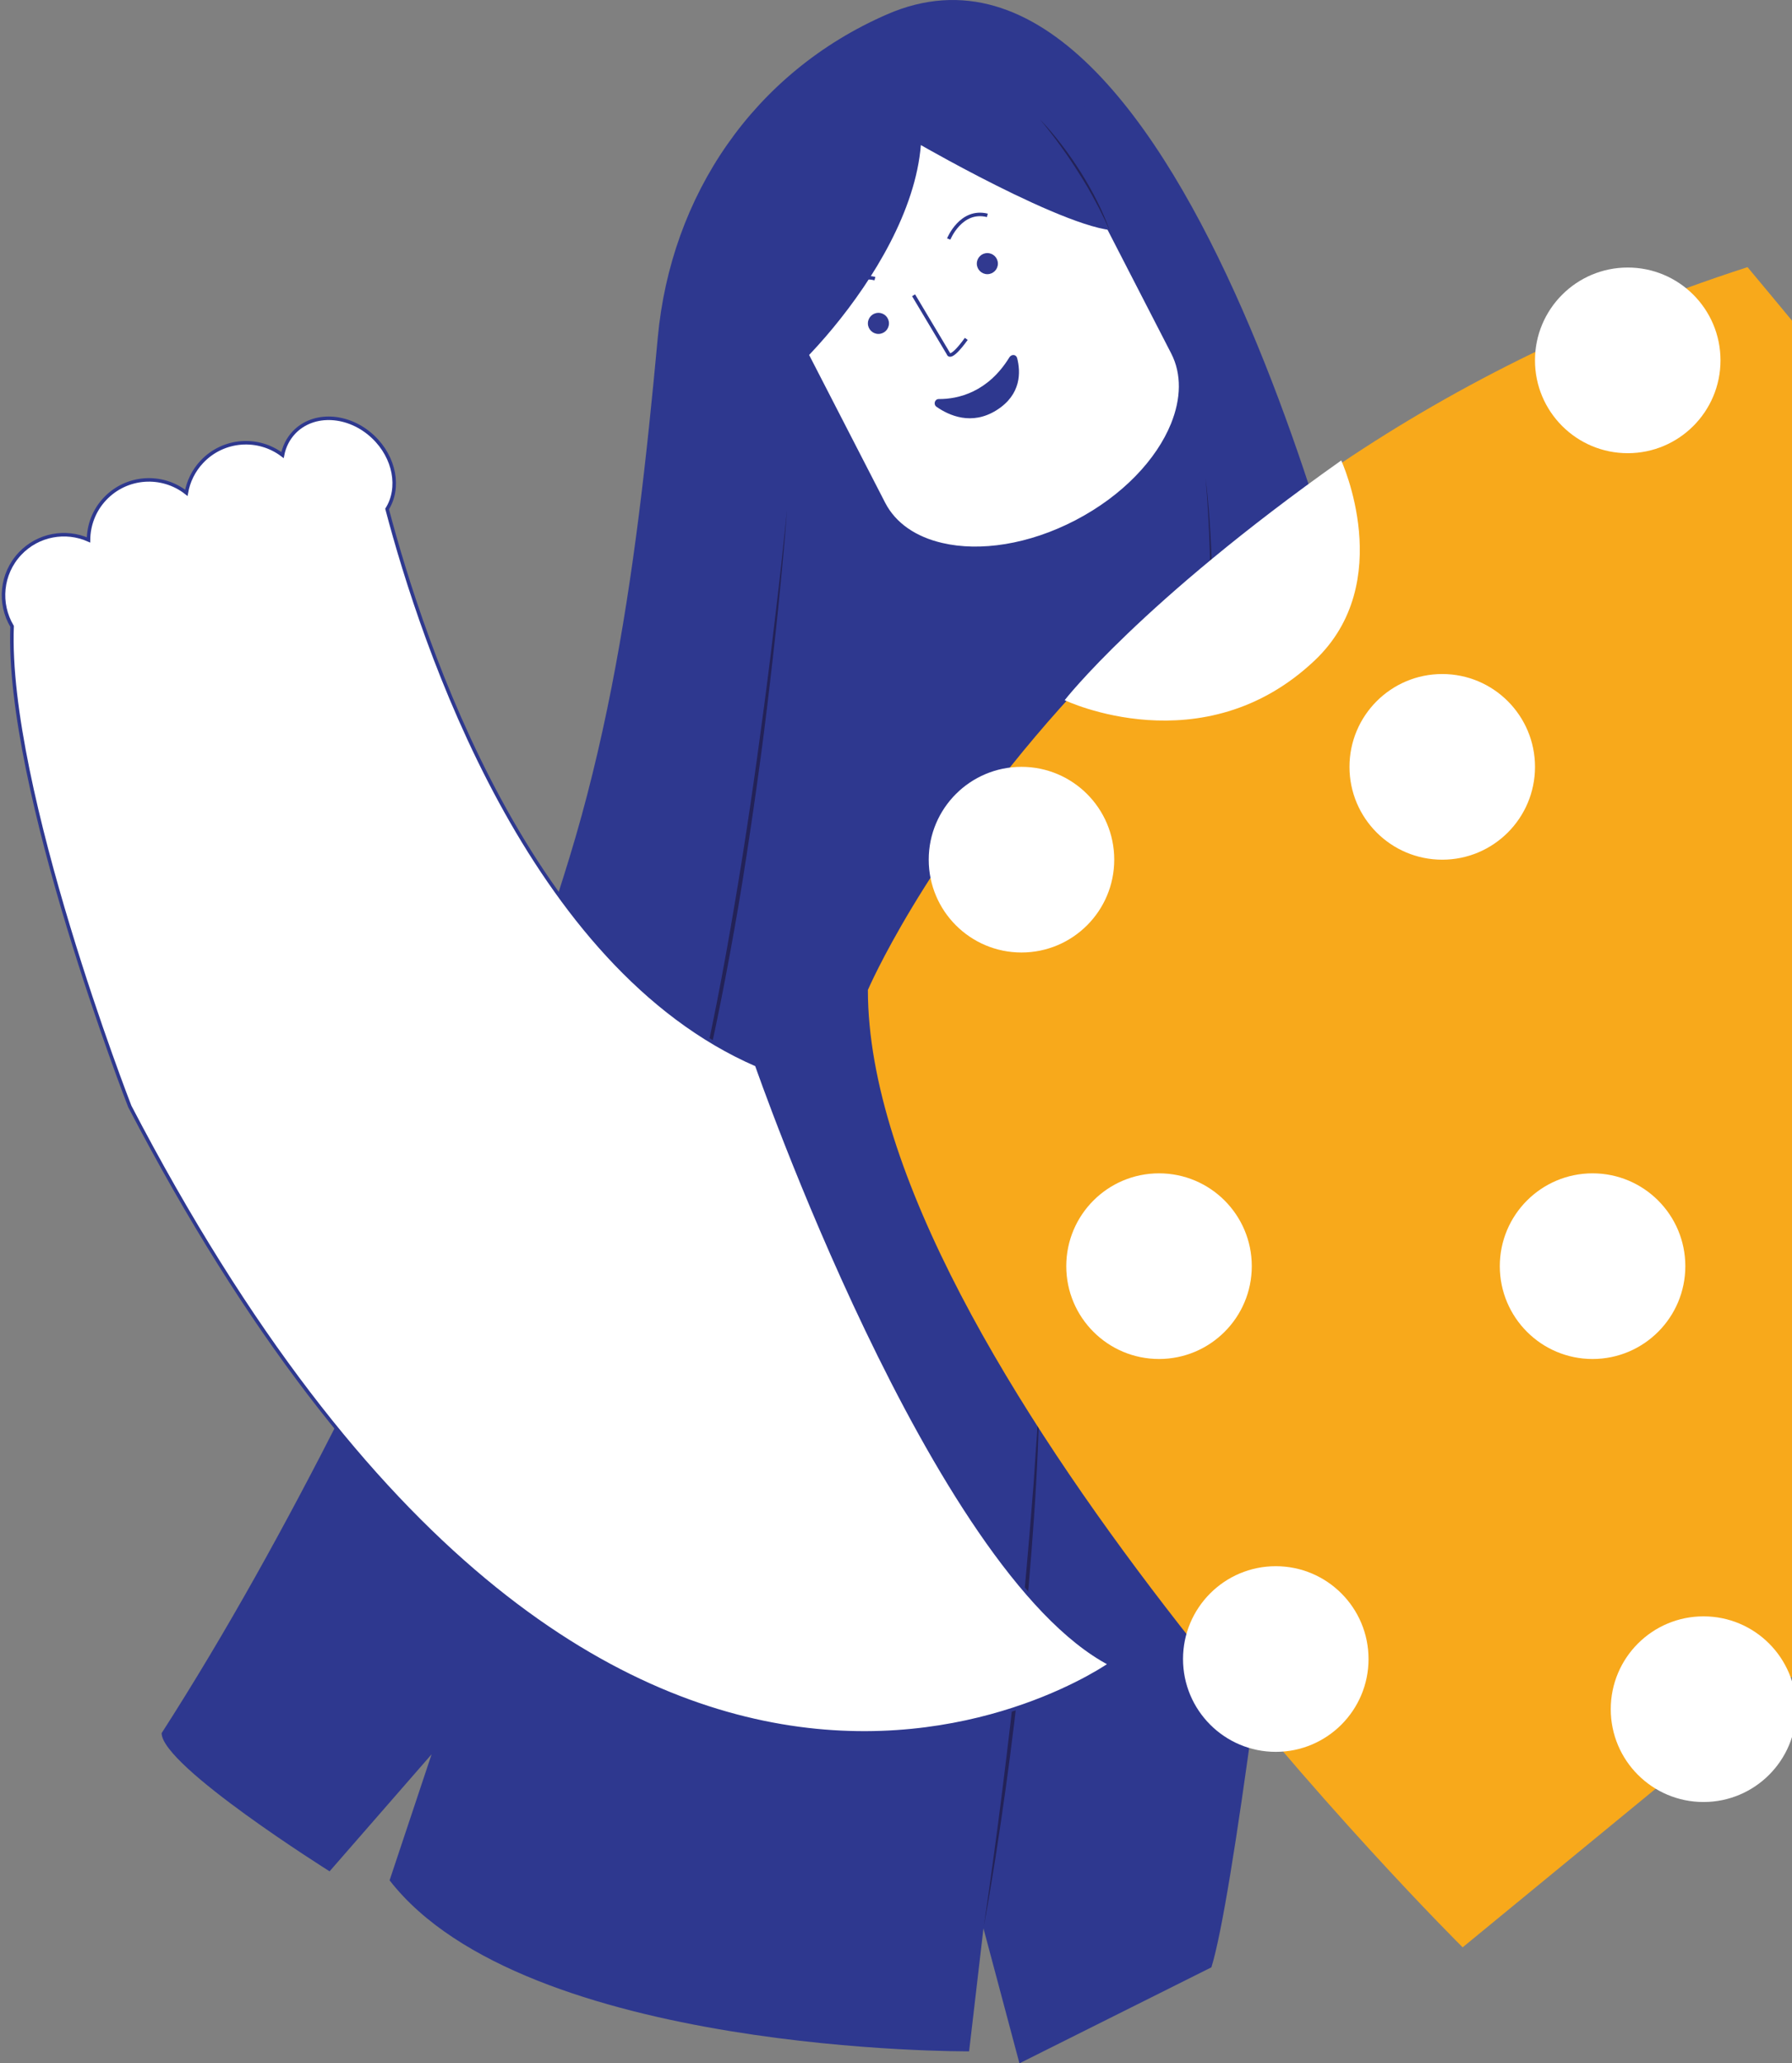 <svg width="510" height="587" viewBox="0 0 510 587" fill="none" xmlns="http://www.w3.org/2000/svg">
<rect x="0" y="0" width="510" height="587" fill="#808080" stroke="none"/>
<g id="contact_2-1">
<path id="Path" d="M181.823 146.472C183.95 129.67 185.647 112.815 187.208 95.984C190.938 55.654 214.441 20.625 252.462 4.082C338.781 -33.468 390 200.381 390 200.381C390 200.381 356.71 521.284 344.761 559.689L290.13 587L279.89 548.596L275.807 583.589C275.807 583.589 149.287 584.443 110.877 534.94L122.826 499.092L93.802 532.377C93.802 532.377 46 502.409 46 493.066C64.654 464.016 81.388 433.565 97.025 402.813C122.72 352.279 145.457 298.228 162.038 244.07C171.789 212.223 177.64 179.462 181.823 146.472Z" fill="#2E388F"/>
<path id="Path_2" d="M280 548C280.936 541.574 281.866 535.141 282.715 528.703L284.014 519.046L285.251 509.382C286.868 496.494 288.404 483.6 289.721 470.677C290.056 467.446 290.432 464.221 290.744 460.99L291.691 451.297C292.009 448.066 292.263 444.829 292.552 441.593C292.829 438.356 293.129 435.125 293.372 431.888L294.152 422.178L294.804 412.456L295.151 407.595L295.428 402.728L296 393C295.711 405.994 295.174 418.988 294.256 431.959C293.372 444.93 292.211 457.882 290.865 470.812C289.45 483.735 287.931 496.641 286.123 509.512L284.731 519.157L283.269 528.791C282.235 535.206 281.196 541.615 280 548Z" fill="#232257"/>
<path id="Path_3" d="M343.107 136C343.947 142.929 344.444 149.9 344.747 156.876C345.033 163.853 345.086 170.841 344.858 177.829C344.735 181.32 344.531 184.811 344.233 188.291C343.942 191.77 343.58 195.25 343.043 198.705C342.021 205.611 340.492 212.476 338 219C339.138 215.703 340.054 212.335 340.796 208.932C341.566 205.535 342.132 202.091 342.599 198.641C342.844 196.919 343.025 195.185 343.23 193.451C343.399 191.717 343.58 189.984 343.702 188.244C343.983 184.77 344.163 181.291 344.274 177.806C344.549 170.841 344.49 163.865 344.304 156.894C344.21 153.409 344.053 149.923 343.848 146.444C343.661 142.959 343.416 139.474 343.107 136Z" fill="#232257"/>
<path id="Path_4" d="M247 281.63C247 281.63 309.005 136.756 497.344 76C497.344 76 648.022 255.846 692 327.518L416.27 554C416.27 554 247 386.406 247 281.63Z" fill="#F8A91B"/>
<path id="Path_5" d="M224 145C223.299 154.435 222.389 163.852 221.456 173.27C220.483 182.681 219.417 192.081 218.275 201.474C217.151 210.868 215.871 220.244 214.52 229.608C213.159 238.973 211.745 248.331 210.169 257.66C206.965 276.306 203.384 294.905 198.876 313.279C196.587 322.455 194.101 331.589 191.244 340.6C188.347 349.592 185.102 358.497 181 367C184.865 358.391 187.994 349.469 190.706 340.429C193.452 331.395 195.834 322.254 198.012 313.067C202.335 294.675 205.922 276.111 209.033 257.465C212.22 238.831 214.92 220.115 217.394 201.362C218.64 191.986 219.799 182.604 220.894 173.205C222.018 163.817 223.044 154.411 224 145Z" fill="#232257"/>
<path id="Path_6" d="M293.608 28.1C282.621 20.691 263.581 21.222 245.679 30.565C227.747 39.921 216.331 55.27 216.009 68.577C215.909 72.164 216.636 75.579 218.236 78.688L251.468 143.244C254.574 149.273 260.54 153.225 268.07 154.959C278.882 157.496 292.929 155.425 306.348 148.423C319.768 141.422 329.519 131.081 333.727 120.717C336.633 113.538 336.868 106.353 333.762 100.319L300.529 35.762C298.929 32.654 296.574 30.082 293.608 28.1Z" fill="white" stroke="#2E388F"/>
<path id="Path_7" d="M207 59.226C207 59.226 215.187 105.399 214.722 112.24C214.256 119.081 259.09 78.467 262.078 41.271C262.078 41.271 313.314 70.771 321 64.786C321 64.786 311.604 19.037 294.528 19.468C277.451 19.893 226.641 10.49 207 59.226Z" fill="#2E388F"/>
<path id="Path_8" d="M215.338 302.938C150.662 274.888 120.336 183.425 110.169 144.806C113.915 138.844 112.389 130.15 106.18 124.282C99.265 117.747 89.174 117.199 83.642 123.067C81.94 124.878 80.868 127.084 80.402 129.466C73.481 124.194 63.566 124.89 57.463 131.365C55.06 133.913 53.593 137.004 53.033 140.212C46.106 134.751 36.038 135.382 29.865 141.928C26.76 145.219 25.223 149.407 25.188 153.6C18.702 150.722 10.837 152.055 5.689 157.516C0.275 163.261 -0.42 171.742 3.444 178.2C1.63 224.285 36.934 314.757 36.934 314.757C172.629 575.216 316 473.396 316 473.396C265.345 446.939 215.338 302.938 215.338 302.938Z" fill="white" stroke="#2E388F"/>
<g id="Group">
<ellipse id="Oval" cx="463.251" cy="102.52" rx="26.399" ry="26.409" fill="white"/>
<ellipse id="Oval_2" cx="410.459" cy="218.166" rx="26.399" ry="26.409" fill="white"/>
<ellipse id="Oval_3" cx="290.711" cy="244.569" rx="26.399" ry="26.409" fill="white"/>
<ellipse id="Oval_4" cx="329.856" cy="360.215" rx="26.399" ry="26.409" fill="white"/>
<ellipse id="Oval_5" cx="453.242" cy="360.215" rx="26.399" ry="26.409" fill="white"/>
<ellipse id="Oval_6" cx="363.084" cy="471.98" rx="26.399" ry="26.409" fill="white"/>
<ellipse id="Oval_7" cx="484.816" cy="486.25" rx="26.399" ry="26.409" fill="white"/>
</g>
<path id="Path_9" d="M303 199.199C303 199.199 324.667 171.302 381.713 131C381.713 131 397.675 165.681 374.128 187.923C342.31 217.993 303 199.199 303 199.199Z" fill="white"/>
<path id="Path_10" d="M270 68C270 68 273.458 59.399 281 61.265" stroke="#2E388F"/>
<path id="Path_11" d="M238 86C238 86 241.458 77.399 249 79.265" stroke="#2E388F"/>
<circle id="Oval_8" cx="281" cy="75" r="3" fill="#313990"/>
<circle id="Oval_9" cx="250" cy="92" r="3" fill="#313990"/>
<path id="Path_12" d="M260 84L269.902 100.587C269.902 100.587 270.259 102.939 275 96.415" stroke="#2E388F"/>
<path id="Path_13" d="M267.185 113.524C272.666 113.565 281.16 111.593 287.249 101.689C287.851 100.715 289.19 100.768 289.479 101.884C290.476 105.752 290.748 112.237 283.582 116.719C276.536 121.124 270.1 118.225 266.531 115.733C265.557 115.059 266.009 113.518 267.185 113.524Z" fill="#2E388F"/>
<path id="Path_14" d="M296 34C298.199 36.252 300.212 38.683 302.139 41.18C304.071 43.677 305.852 46.299 307.558 48.964C309.24 51.647 310.819 54.401 312.234 57.245C313.685 60.072 314.898 63.018 316 66C315.31 64.569 314.729 63.096 313.992 61.689L312.954 59.557L311.846 57.461C311.115 56.06 310.32 54.695 309.548 53.317C308.73 51.97 307.941 50.605 307.076 49.287C305.417 46.605 303.636 44.006 301.791 41.455C300.868 40.18 299.928 38.916 298.959 37.677C298.002 36.431 297.01 35.204 296 34Z" fill="#232257"/>
</g>
</svg>
